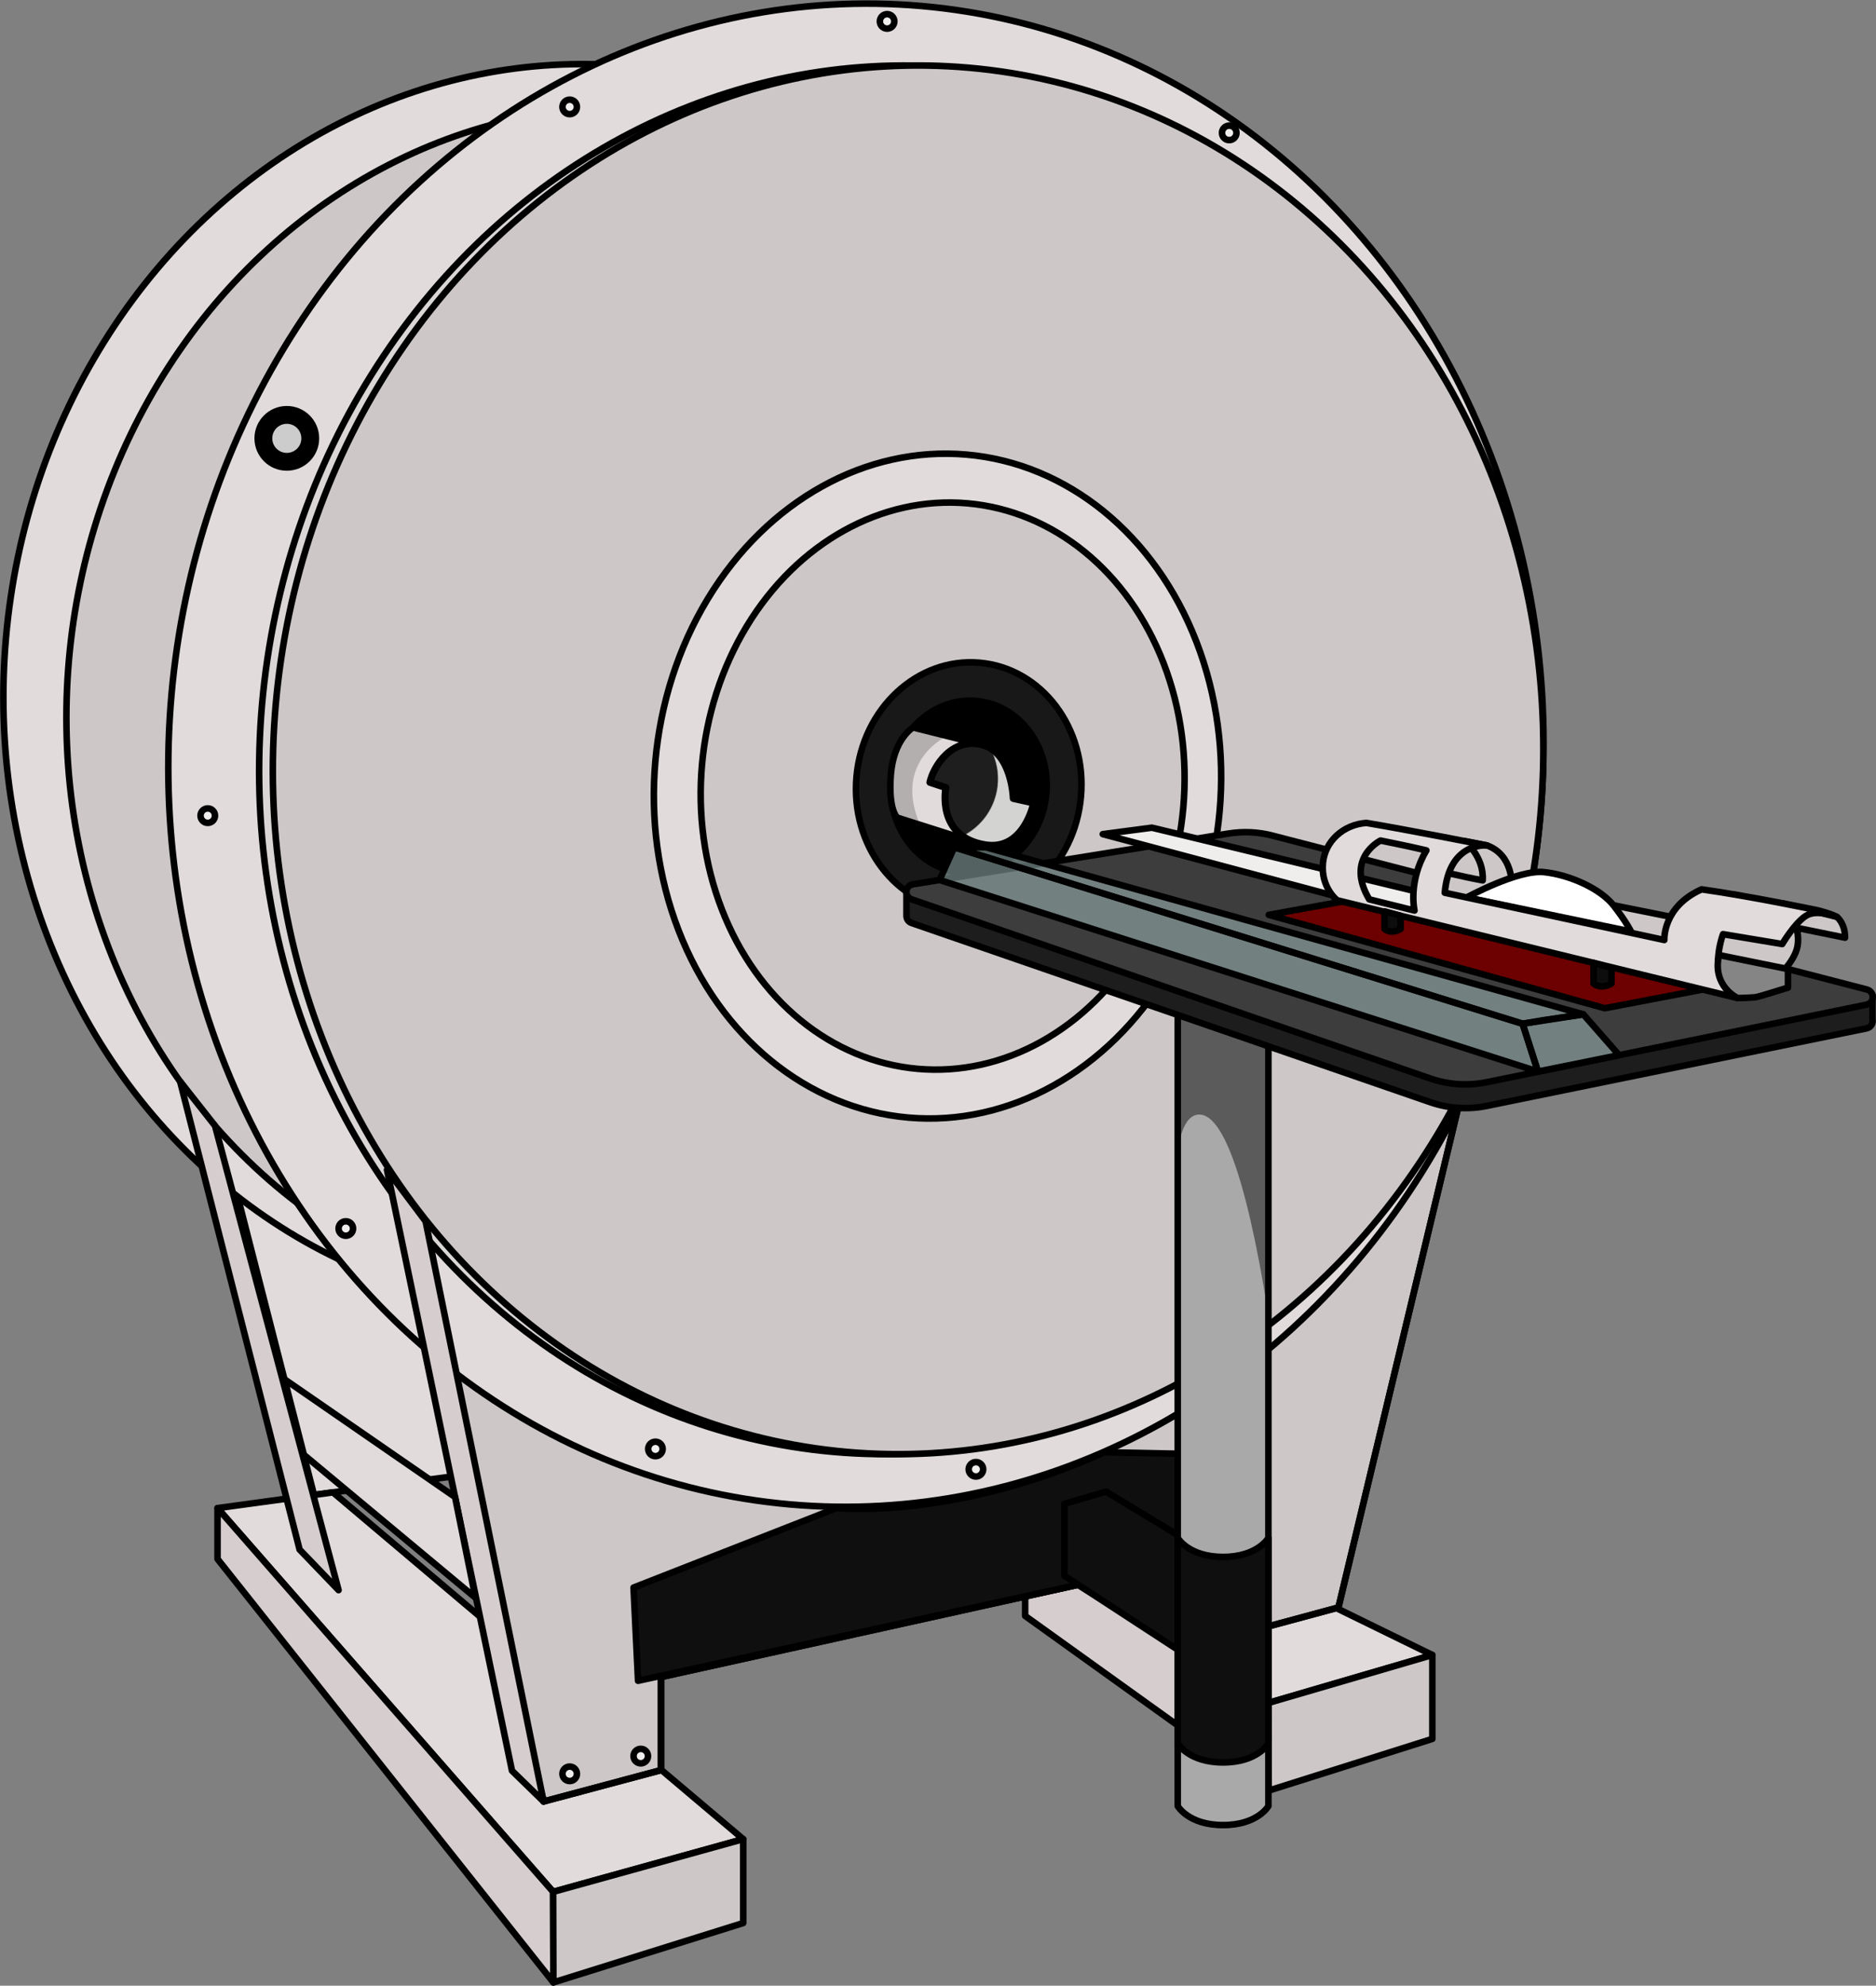 <?xml version="1.0" encoding="utf-8"?>
<!-- Generator: Adobe Illustrator 22.0.0, SVG Export Plug-In . SVG Version: 6.00 Build 0)  -->
<svg version="1.1" id="Layer_1" xmlns="http://www.w3.org/2000/svg" xmlns:xlink="http://www.w3.org/1999/xlink" x="0px" y="0px"
	 width="286.267px" height="302.941px" viewBox="0 0 286.267 302.941" enable-background="new 0 0 286.267 302.941"
	 xml:space="preserve">
<rect x="0" y="0" width="286.267" height="302.941" fill="#808080" stroke="none"/>
<g>
	<g>
		<polygon fill="#E1DBDB" stroke="#000000" stroke-linecap="round" stroke-linejoin="round" stroke-miterlimit="10" points="
			47.915,228.066 96.672,221.553 73.302,169.052 32.808,169.052 		"/>
		<polygon fill="#E1DBDB" stroke="#000000" stroke-linecap="round" stroke-linejoin="round" stroke-miterlimit="10" points="
			113.41,280.58 84.406,288.621 33.195,230.078 50.807,227.671 		"/>
		<polygon fill="#D6CECE" stroke="#000000" stroke-linecap="round" stroke-linejoin="round" stroke-miterlimit="10" points="
			33.195,230.078 33.195,237.841 84.442,302.441 84.406,288.621 		"/>
		<polygon fill="#CDC7C7" stroke="#000000" stroke-linecap="round" stroke-linejoin="round" stroke-miterlimit="10" points="
			113.41,280.58 113.41,293.38 84.442,302.441 84.406,288.621 		"/>
		<polygon fill="#D6CECE" stroke="#000000" stroke-linecap="round" stroke-linejoin="round" stroke-miterlimit="10" points="
			193.586,273.178 156.432,246.527 156.432,236.749 193.549,259.798 		"/>
		<polygon fill="#E1DBDB" stroke="#000000" stroke-linecap="round" stroke-linejoin="round" stroke-miterlimit="10" points="
			218.568,252.488 193.549,259.798 156.432,236.749 179.207,233.256 		"/>
		<polygon fill="#CDC7C7" stroke="#000000" stroke-linecap="round" stroke-linejoin="round" stroke-miterlimit="10" points="
			61.05,187.965 82.949,274.839 100.87,270.051 100.87,255.852 189.076,236.335 189.076,249.33 204.237,245.239 222.484,169.052 		
			"/>
		<polygon fill="none" stroke="#000000" stroke-linecap="round" stroke-linejoin="round" stroke-miterlimit="10" points="
			61.05,187.965 82.949,274.839 100.87,270.051 100.87,255.852 189.076,236.335 189.076,249.33 204.237,245.239 222.484,169.052 		
			"/>
		
			<ellipse transform="matrix(0.088 -0.996 0.996 0.088 -24.591 182.802)" fill="#E1DBDB" stroke="#000000" stroke-linecap="round" stroke-linejoin="round" stroke-miterlimit="10" cx="87.521" cy="104.829" rx="95.147" ry="86.949"/>
		
			<ellipse transform="matrix(0.088 -0.996 0.996 0.088 -21.776 192.189)" fill="#CDC7C7" stroke="#000000" stroke-linecap="round" stroke-linejoin="round" stroke-miterlimit="10" cx="94.054" cy="107.985" rx="91.775" ry="83.867"/>
		
			<ellipse transform="matrix(0.088 -0.996 0.996 0.088 4.394 235.164)" fill="#E1DBDB" stroke="#000000" stroke-linecap="round" stroke-linejoin="round" stroke-miterlimit="10" cx="130.605" cy="115.183" rx="114.75" ry="104.862"/>
		
			<ellipse transform="matrix(0.088 -0.996 0.996 0.088 9.046 241.648)" fill="#DAD6D6" stroke="#000000" stroke-linecap="round" stroke-linejoin="round" stroke-miterlimit="10" cx="136.472" cy="115.885" rx="106.007" ry="96.873"/>
		
			<ellipse transform="matrix(0.088 -0.996 0.996 0.088 10.954 243.732)" fill="#CDC7C7" stroke="#000000" stroke-linecap="round" stroke-linejoin="round" stroke-miterlimit="10" cx="138.564" cy="115.885" rx="106.007" ry="96.873"/>
		
			<ellipse transform="matrix(0.088 -0.996 0.996 0.088 11.058 251.858)" fill="#E1DBDB" stroke="#000000" stroke-linecap="round" stroke-linejoin="round" stroke-miterlimit="10" cx="143.053" cy="119.891" rx="50.773" ry="43.226"/>
		
			<ellipse transform="matrix(0.088 -0.996 0.996 0.088 11.774 252.639)" fill="#CDC7C7" stroke="#000000" stroke-linecap="round" stroke-linejoin="round" stroke-miterlimit="10" cx="143.838" cy="119.891" rx="43.31" ry="36.872"/>
		<g>
			
				<ellipse transform="matrix(0.088 -0.996 0.996 0.088 15.312 256.683)" fill="#181818" stroke="#000000" stroke-linecap="round" stroke-linejoin="round" stroke-miterlimit="10" cx="147.815" cy="119.981" rx="18.991" ry="17.194"/>
			
				<ellipse transform="matrix(0.088 -0.996 0.996 0.088 15.312 256.683)" stroke="#000000" stroke-linecap="round" stroke-linejoin="round" stroke-miterlimit="10" cx="147.815" cy="119.981" rx="13.137" ry="11.893"/>
			<path fill="#E1DBDB" stroke="#000000" stroke-linecap="round" stroke-linejoin="round" stroke-miterlimit="10" d="
				M149.73,113.586l-10.405-2.603c0,0-2.959,1.737-3.386,7.198c-0.423,5.413,0.976,6.558,0.976,6.558l12.7,4.034L149.73,113.586z"/>
			<path opacity="0.2" d="M144.539,112.264L144.539,112.264l-5.213-1.28c0,0-2.959,1.737-3.386,7.198
				c-0.423,5.413,0.976,6.558,0.976,6.558l3.59,1.329C136.035,116.138,144.539,112.264,144.539,112.264z"/>
			
				<radialGradient id="SVGID_1_" cx="141.407" cy="165.496" r="18.002" gradientTransform="matrix(0.997 0.078 -0.078 0.997 14.452 -57.215)" gradientUnits="userSpaceOnUse">
				<stop  offset="0.537" style="stop-color:#1E1E1E"/>
				<stop  offset="0.547" style="stop-color:#D3D4D2"/>
			</radialGradient>
			
				<path fill="url(#SVGID_1_)" stroke="#000000" stroke-width="1.082" stroke-linecap="round" stroke-linejoin="round" stroke-miterlimit="10" d="
				M157.734,122.504l-3.112-0.697c0,0-0.19-7.036-4.768-8.192c-4.578-1.155-7.394,3.247-7.951,5.737
				c2.434,0.806,2.434,0.806,2.434,0.806s-1.54,7.526,6.019,8.733C156.282,129.838,157.734,122.504,157.734,122.504z"/>
		</g>
		<polygon fill="#D6CECE" stroke="#000000" stroke-linecap="round" stroke-linejoin="round" stroke-miterlimit="10" points="
			32.808,171.744 51.665,242.592 45.717,236.402 27.482,164.98 		"/>
		<polygon fill="#D6CECE" stroke="#000000" stroke-linecap="round" stroke-linejoin="round" stroke-miterlimit="10" points="
			64.943,186.317 59.053,178.47 78.128,270.145 82.949,274.839 		"/>
		<polygon fill="#CDC7C7" stroke="#000000" stroke-linecap="round" stroke-linejoin="round" stroke-miterlimit="10" points="
			218.568,252.488 218.568,265.288 193.586,273.178 193.549,259.798 		"/>
		<path fill="#0F0F0F" d="M97.362,256.423l-0.69-14.221l30.992-12.134c0,0,17.849,1.872,40.846-8.515l18.993,0.393v14.801
			L97.362,256.423z"/>
		<path fill="none" stroke="#000000" stroke-linecap="round" stroke-linejoin="round" stroke-miterlimit="10" d="M97.362,256.423
			l-0.69-14.221l30.992-12.134c0,0,17.849,1.872,40.846-8.515l18.993,0.393v14.801L97.362,256.423z"/>
		<polygon fill="#0F0F0F" points="183.952,254.443 162.41,240.389 162.41,229.429 168.785,227.567 191.004,241.005 		"/>
		<polygon fill="none" stroke="#000000" stroke-linecap="round" stroke-linejoin="round" stroke-miterlimit="10" points="
			183.952,254.443 162.41,240.389 162.41,229.429 168.785,227.567 191.004,241.005 		"/>
		<path fill="#A9A9A9" d="M193.549,275.538c0,0-1.64,2.897-6.917,2.897c-5.276,0-6.917-2.897-6.917-2.897v-122.5h13.833V275.538z"/>
		<path opacity="0.5" fill="#0F0F0F" d="M179.716,175.747c0,0,0.493-5.989,3.488-5.704c2.978,0.284,6.656,7.344,10.346,30.565
			v-47.57h-13.833V175.747z"/>
		<path fill="none" stroke="#000000" stroke-linecap="round" stroke-linejoin="round" stroke-miterlimit="10" d="M193.549,275.538
			c0,0-1.64,2.897-6.917,2.897c-5.276,0-6.917-2.897-6.917-2.897v-122.5h13.833V275.538z"/>
		<path fill="#0F0F0F" d="M186.633,237.523c-5.276,0-6.917-2.897-6.917-2.897v31.355c0,0,1.64,2.898,6.917,2.898
			c5.276,0,6.917-2.898,6.917-2.898v-31.355C193.549,234.626,191.909,237.523,186.633,237.523z"/>
		<path fill="none" stroke="#000000" stroke-linecap="round" stroke-linejoin="round" stroke-miterlimit="10" d="M186.633,237.523
			c-5.276,0-6.917-2.897-6.917-2.897v31.355c0,0,1.64,2.898,6.917,2.898c5.276,0,6.917-2.898,6.917-2.898v-31.355
			C193.549,234.626,191.909,237.523,186.633,237.523z"/>
		<g>
			<path fill="#1D1D1D" stroke="#000000" stroke-linecap="round" stroke-linejoin="round" stroke-miterlimit="10" d="
				M285.733,155.493v-3.676l-23.458-3.087l-68.128-17.634c-2.18-0.564-4.453-0.671-6.676-0.313l-32.398,5.21h-16.755v3.619l0.001,0
				c-0.036,0.493,0.217,1.008,0.793,1.207l79.156,27.34c2.76,0.953,5.726,1.148,8.587,0.564l57.964-11.833
				C285.543,156.742,285.845,156.079,285.733,155.493z"/>
			<path fill="#3D3D3D" stroke="#000000" stroke-linecap="round" stroke-linejoin="round" stroke-miterlimit="10" d="M139.111,137.2
				l79.157,27.34c2.76,0.953,5.726,1.148,8.587,0.564l57.964-11.833c1.232-0.251,1.277-1.995,0.06-2.31l-90.732-23.485
				c-2.18-0.564-4.453-0.671-6.676-0.313l-48.16,7.745C138.093,135.104,137.946,136.797,139.111,137.2z"/>
		</g>
		<g>
			<path fill="#CDC7C7" stroke="#000000" stroke-linecap="round" stroke-linejoin="round" stroke-miterlimit="10" d="
				M280.297,139.88c0,0,1.256,0.947,1.248,3.173c-5.236-1.049-12.484-2.555-12.484-2.555l2.97-2.689L280.297,139.88z"/>
			<polygon fill="#6D0000" stroke="#000000" stroke-linecap="round" stroke-linejoin="round" stroke-miterlimit="10" points="
				262.311,150.485 244.875,153.819 193.61,139.572 206.751,137.19 			"/>
			<polygon fill="#F0EDED" stroke="#000000" stroke-linecap="round" stroke-linejoin="round" stroke-miterlimit="10" points="
				212.201,138.969 168.277,127.254 175.773,126.272 224.484,138.02 			"/>
			<path fill="#CDC7C7" stroke="#000000" stroke-linecap="round" stroke-linejoin="round" stroke-miterlimit="10" d="
				M254.898,139.856l-24.226-4.862c0,0,0.226-4.57-3.759-6.013c-2.789-0.544-3.434-0.669-3.434-0.669s2.994,2.32,2.772,6.002
				c-3.546-0.656-7.086-1.562-7.086-1.562l-0.849,6.141l36.42,7.173l1.677-3.207L254.898,139.856z"/>
			<path fill="#FFFFFF" stroke="#000000" stroke-linecap="round" stroke-linejoin="round" stroke-miterlimit="10" d="
				M223.81,136.913c0,0,7.83-4.289,11.815-3.862c3.985,0.428,8.605,2.556,10.574,5.058c1.969,2.502,2.68,4.006,2.68,4.006
				L223.81,136.913z"/>
			<path fill="#CDC7C7" stroke="#000000" stroke-linecap="round" stroke-linejoin="round" stroke-miterlimit="10" d="
				M273.081,138.585c0,0,1.682,3.177,1.215,5.746c-0.467,2.569-3.491,5.128-3.491,5.128l-10.679-2.854l-3.504-4.531l5.247-3.488
				l2.948-2.095L273.081,138.585z"/>
			<path fill="#E1DBDB" stroke="#000000" stroke-linecap="round" stroke-linejoin="round" stroke-miterlimit="10" d="
				M277.439,138.891c0,0-10.353-2.171-17.782-3.211c-5.978,2.656-5.69,7.729-5.69,7.729s-24.48-5.286-33.504-7.211
				c0.699-7.86,6.45-7.216,6.45-7.216s-12.386-2.436-18.409-3.438c-3.549,0.253-6.331,2.809-6.633,6.156
				c-0.335,3.712,2.173,5.645,2.173,5.645l61.116,14.923c-5-2.453-2.236-9.749-2.236-9.749l9.034,1.504c0,0,1.84-3.117,3.559-4.268
				c1.718-1.151,4.78,0.126,4.78,0.126C279.439,139.393,277.439,138.891,277.439,138.891z M215.847,138.914l-6.91-1.708
				c-3.735-6.315,1.721-8.971,1.721-8.971s4.43,0.88,7,1.499C214.818,134.536,215.847,138.914,215.847,138.914z"/>
		</g>
		<polygon fill="#E1DBDB" stroke="#000000" stroke-linecap="round" stroke-linejoin="round" stroke-miterlimit="10" points="
			43.417,210.428 69.44,228.388 72.551,243.753 46.371,221.946 		"/>
		
			<circle stroke="#000000" stroke-linecap="round" stroke-linejoin="round" stroke-miterlimit="10" cx="43.766" cy="66.875" r="4.441"/>
		
			<circle fill="#CCCCCC" stroke="#000000" stroke-linecap="round" stroke-linejoin="round" stroke-miterlimit="10" cx="43.766" cy="66.875" r="2.719"/>
		<g>
			<polygon opacity="0.5" fill="#ABC5C5" points="232.339,156.183 145.614,129.261 143.376,134.254 234.681,163.477 			"/>
			<polygon opacity="0.5" fill="#ABC5C5" points="232.339,156.183 235.577,155.632 241.607,154.749 247.067,160.978 
				234.681,163.477 			"/>
			<polygon opacity="0.5" fill="#ABC5C5" points="241.607,154.749 150.449,129.261 145.614,129.261 232.339,156.183 			"/>
		</g>
		<g>
			<polygon fill="none" stroke="#000000" stroke-linecap="round" stroke-linejoin="round" stroke-miterlimit="10" points="
				232.339,156.183 145.614,129.261 143.376,134.254 234.681,163.477 			"/>
			<polygon fill="none" stroke="#000000" stroke-linecap="round" stroke-linejoin="round" stroke-miterlimit="10" points="
				232.339,156.183 235.577,155.632 241.607,154.749 247.067,160.978 234.681,163.477 			"/>
			<polygon fill="none" stroke="#000000" stroke-linecap="round" stroke-linejoin="round" stroke-miterlimit="10" points="
				241.607,154.749 150.449,129.261 145.614,129.261 232.339,156.183 			"/>
		</g>
		<path fill="#858585" stroke="#000000" stroke-linecap="round" stroke-linejoin="round" stroke-miterlimit="10" d="
			M262.311,145.706l10.527,2.139v2.824c0,0-4.161,1.303-4.76,1.43c-0.599,0.128-2.919,0.168-2.919,0.168
			S261.205,150.448,262.311,145.706z"/>
		<path fill="#0D0D0D" stroke="#000000" stroke-linecap="round" stroke-linejoin="round" stroke-miterlimit="10" d="
			M243.171,146.898v3.151c0,0,1.029,0.981,2.732,0c0-2.377,0-2.377,0-2.377L243.171,146.898z"/>
		<path fill="#0D0D0D" stroke="#000000" stroke-linecap="round" stroke-linejoin="round" stroke-miterlimit="10" d="
			M211.278,139.038v2.687c0,0,0.921,0.878,2.445,0c0-2.127,0-2.017,0-2.017L211.278,139.038z"/>
	</g>
	
		<circle fill="#F0EDED" stroke="#000000" stroke-linecap="round" stroke-linejoin="round" stroke-miterlimit="10" cx="86.932" cy="270.614" r="1.106"/>
	
		<circle fill="#F0EDED" stroke="#000000" stroke-linecap="round" stroke-linejoin="round" stroke-miterlimit="10" cx="52.77" cy="187.423" r="1.106"/>
	
		<circle fill="#F0EDED" stroke="#000000" stroke-linecap="round" stroke-linejoin="round" stroke-miterlimit="10" cx="100.014" cy="221.052" r="1.106"/>
	
		<circle fill="#F0EDED" stroke="#000000" stroke-linecap="round" stroke-linejoin="round" stroke-miterlimit="10" cx="148.921" cy="224.157" r="1.106"/>
	
		<circle fill="#F0EDED" stroke="#000000" stroke-linecap="round" stroke-linejoin="round" stroke-miterlimit="10" cx="31.703" cy="124.437" r="1.106"/>
	
		<circle fill="#F0EDED" stroke="#000000" stroke-linecap="round" stroke-linejoin="round" stroke-miterlimit="10" cx="86.932" cy="16.31" r="1.106"/>
	
		<circle fill="#F0EDED" stroke="#000000" stroke-linecap="round" stroke-linejoin="round" stroke-miterlimit="10" cx="187.572" cy="20.272" r="1.106"/>
	
		<circle fill="#F0EDED" stroke="#000000" stroke-linecap="round" stroke-linejoin="round" stroke-miterlimit="10" cx="135.366" cy="3.263" r="1.106"/>
	
		<circle fill="#F0EDED" stroke="#000000" stroke-linecap="round" stroke-linejoin="round" stroke-miterlimit="10" cx="97.778" cy="267.911" r="1.106"/>
</g>
</svg>
